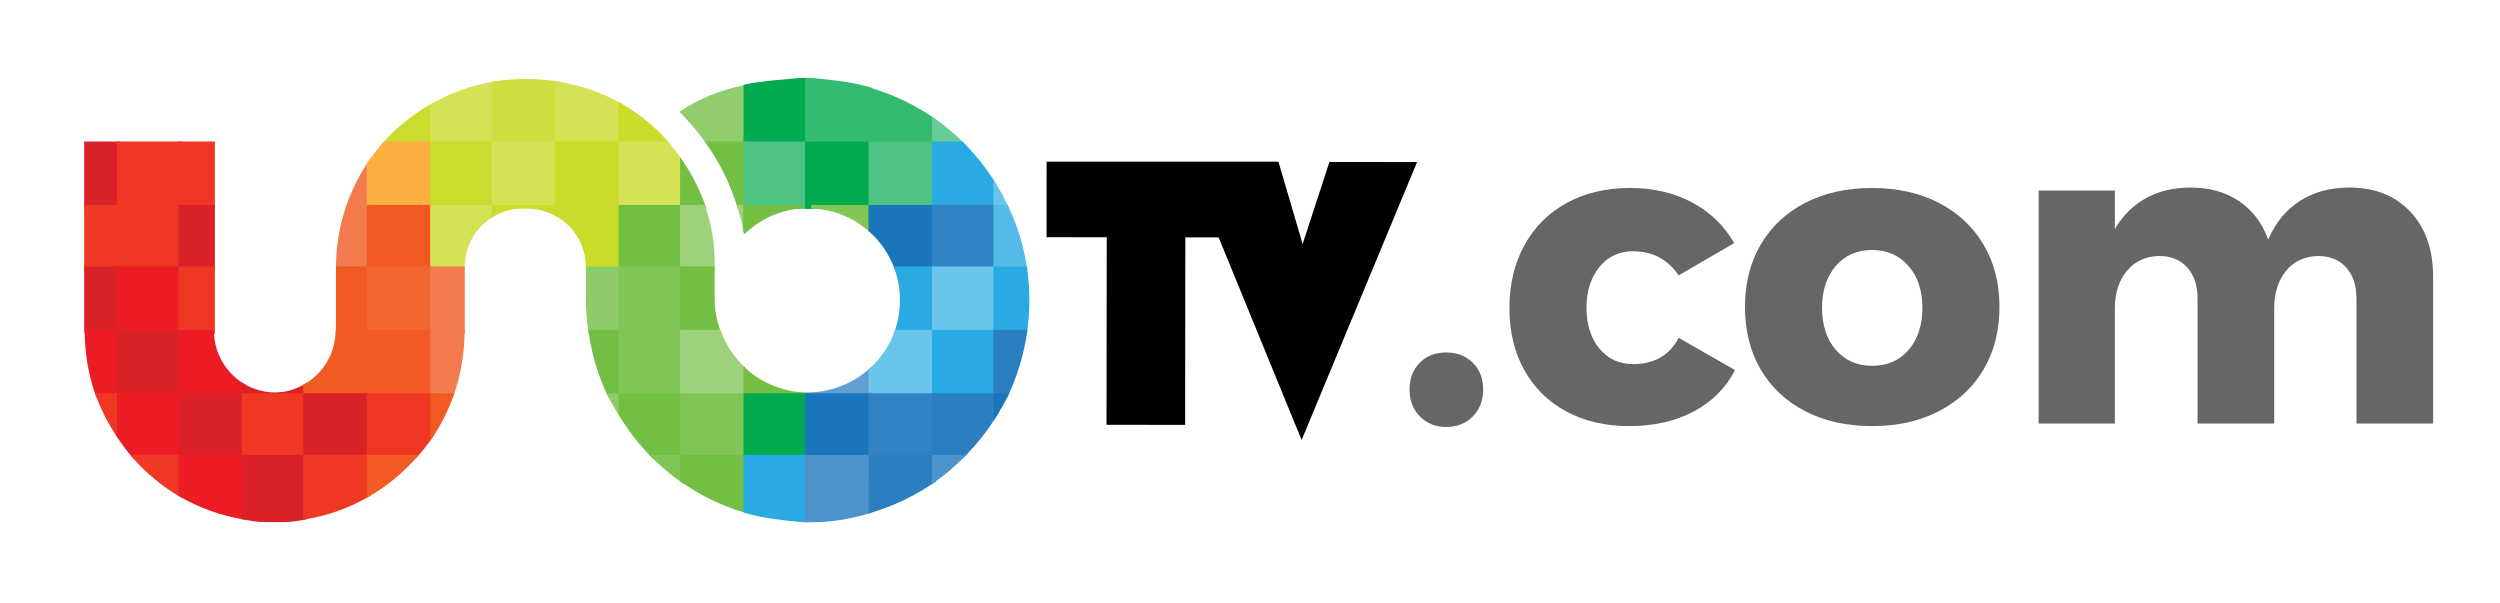 <?xml version="1.0" encoding="utf-8"?>
<!-- Generator: Adobe Illustrator 16.0.0, SVG Export Plug-In . SVG Version: 6.00 Build 0)  -->
<!DOCTYPE svg PUBLIC "-//W3C//DTD SVG 1.1//EN" "http://www.w3.org/Graphics/SVG/1.1/DTD/svg11.dtd">
<svg version="1.1" id="Layer_1" xmlns="http://www.w3.org/2000/svg" xmlns:xlink="http://www.w3.org/1999/xlink" x="0px" y="0px"
	 width="290px" height="70px" viewBox="0 0 290 70" enable-background="new 0 0 290 70" xml:space="preserve">
<g>
	<path fill="#4DC484" d="M93.239,24.219l-0.01-0.44c0.148-0.006,0.3-0.006,0.457-0.006h0.223l-0.078,0.142v0.223l-0.135,0.082
		H93.239z"/>
	<path fill="#4DC484" d="M93.695,23.915h-0.009c-0.153,0-0.3,0.005-0.447,0.012h0.456V23.915z"/>
	<path fill="#00AA4F" d="M93.385,24.219v-0.516l0.267-0.012c0.14,0,0.301,0.041,0.44,0.047l0.012,0.48L93.385,24.219L93.385,24.219z
		"/>
	<path fill="#00AA4F" d="M94.104,23.926c-0.136-0.006-0.273-0.012-0.409-0.012v0.012H94.104z"/>
	<path fill="#4DC484" d="M92.598,9.5l-0.006-0.438c0.342-0.01,0.714-0.008,1.104-0.008h0.135v0.53L93.695,9.5H92.598z"/>
	<path fill="#4DC484" d="M93.695,9.362c-0.366,0-0.736,0.004-1.097,0.016h1.097V9.362z"/>
	<path fill="#00AA4F" d="M93.385,9.5V9.155l0.267-0.016c0.118,0,0.227,0.004,0.33,0.008c0.096,0.004,0.294,0.008,0.294,0.008V9.5
		H93.385z"/>
	<path fill="#00AA4F" d="M94.308,9.378c-0.2,0-0.396-0.015-0.6-0.015h-0.013v0.015H94.308z"/>
	<path fill="#CBDC2E" d="M44.144,16.859l0.333-0.365c1.57-1.756,3.445-3.24,5.498-4.417l0.371-0.188v4.971H44.144z"/>
	<path fill="#CBDC2E" d="M50.049,12.273c-2.031,1.165-3.859,2.646-5.406,4.374h5.406V12.273z"/>
	<path fill="#D5E255" d="M49.899,16.859v-4.711l0.075-0.064c2.264-1.304,4.685-2.186,7.3-2.622l0.207-0.043v7.44H49.899z"/>
	<path fill="#D5E255" d="M57.328,16.647V9.683c-2.613,0.435-5.069,1.323-7.279,2.595v4.37H57.328z"/>
	<path fill="#CFDF40" d="M57.036,16.859V9.494l0.221-0.032c1.218-0.203,2.476-0.307,3.705-0.307c1.205,0,2.453,0.096,3.671,0.286
		l0.209,0.028v7.39H57.036z"/>
	<path fill="#CFDF40" d="M57.328,16.647h7.268V9.661c-1.176-0.183-2.382-0.283-3.618-0.283c-1.245,0-2.462,0.105-3.65,0.305V16.647z
		"/>
	<path fill="#D5E255" d="M64.395,16.859v-7.46l0.248,0.042c2.636,0.425,5.156,1.283,7.396,2.549l0.162,0.064v4.805H64.395z"/>
	<path fill="#D5E255" d="M71.87,12.185c-2.203-1.247-4.662-2.103-7.274-2.524v6.987h7.274V12.185z"/>
	<path fill="#CADB2A" d="M71.754,16.859v-5.057l0.278,0.188c1.811,1.02,3.42,2.282,4.838,3.751c0.202,0.214,0.391,0.427,0.589,0.644
		l0.428,0.474H71.754z"/>
	<path fill="#CADB2A" d="M77.379,16.647c-0.228-0.248-0.464-0.504-0.696-0.751c-1.416-1.467-3.037-2.711-4.814-3.711v4.462H77.379z"
		/>
	<path fill="#91CD6D" d="M82.073,16.859l-0.067-0.089c-0.908-1.299-1.922-2.51-3.014-3.603l-0.191-0.19l0.224-0.15
		c2.043-1.375,4.541-2.376,7.374-2.978l0.295-0.057v7.067H82.073z"/>
	<path fill="#91CD6D" d="M86.421,10.067c-2.638,0.559-5.116,1.495-7.271,2.945c1.126,1.128,2.145,2.356,3.038,3.635h4.232V10.067
		L86.421,10.067z"/>
	<path fill="#00AA4F" d="M86.249,16.859V9.887l0.151-0.088c1.915-0.408,3.982-0.521,6.194-0.744h1.237v7.805H86.249z"/>
	<path fill="#00AA4F" d="M86.421,16.647h7.274v-7.27h-1.097c-2.106,0.049-4.188,0.265-6.177,0.689V16.647z"/>
	<path fill="#33BB72" d="M93.385,16.859V9.055h0.923c2.294,0.223,4.553,0.454,6.724,1.097l0.158,0.098v6.61H93.385z"/>
	<path fill="#33BB72" d="M93.695,16.647h7.276v-6.232c-2.121-0.627-4.354-0.985-6.663-1.038h-0.613V16.647L93.695,16.647z"/>
	<path fill="#33BB72" d="M100.744,16.859v-6.743l0.289,0.085c2.615,0.781,5.125,1.97,7.377,3.535l0.139,0.066v3.057H100.744z"/>
	<path fill="#33BB72" d="M108.244,13.919c-2.2-1.527-4.649-2.721-7.272-3.504v6.236h7.272V13.919z"/>
	<path fill="#66CC95" d="M108.103,16.859v-3.368l0.31,0.246c1.176,0.822,2.276,1.742,3.31,2.745l0.375,0.377H108.103z"/>
	<path fill="#66CC95" d="M111.546,16.647c-1.022-0.992-2.126-1.906-3.303-2.728v2.728H111.546z"/>
	<rect x="9.76" y="16.414" fill="#DA2128" width="4.237" height="7.805"/>
	<rect x="10.047" y="16.647" fill="#DA2128" width="3.636" height="7.279"/>
	<rect x="13.551" y="16.414" fill="#EF3824" width="7.582" height="7.805"/>
	<rect x="13.683" y="16.647" fill="#EF3824" width="7.277" height="7.279"/>
	<rect x="20.687" y="16.414" fill="#EF3824" width="4.237" height="7.805"/>
	<rect x="20.96" y="16.647" fill="#EF3824" width="3.639" height="7.279"/>
	<path fill="#F47B4E" d="M40.054,24.219l0.102-0.331c0.597-1.725,1.409-3.396,2.43-4.932l0.402-0.632v5.895H40.054z"/>
	<path fill="#F47B4E" d="M42.779,19.062c-0.996,1.498-1.813,3.131-2.412,4.864h2.412V19.062z"/>
	<path fill="#FBB040" d="M42.541,24.219v-5.223l0.044-0.056c0.554-0.835,1.191-1.662,1.887-2.445l0.07-0.081h5.804v7.805H42.541
		L42.541,24.219z"/>
	<path fill="#FBB040" d="M42.779,23.926h7.27v-7.279h-5.406c-0.677,0.762-1.299,1.564-1.864,2.415V23.926z"/>
	<rect x="49.899" y="16.414" fill="#CBDC2E" width="7.582" height="7.805"/>
	<rect x="50.049" y="16.647" fill="#CBDC2E" width="7.279" height="7.279"/>
	<rect x="57.036" y="16.414" fill="#D5E255" width="7.805" height="7.805"/>
	<polygon fill="#D5E255" points="60.928,23.926 64.596,23.926 64.596,16.647 57.328,16.647 57.328,23.926 	"/>
	<rect x="64.395" y="16.414" fill="#CADB2A" width="7.805" height="7.805"/>
	<rect x="64.596" y="16.647" fill="#CADB2A" width="7.274" height="7.279"/>
	<path fill="#D5E255" d="M71.754,24.219v-7.805h5.727l0.067,0.083c0.617,0.711,1.2,1.499,1.768,2.335l0.02,0.06v5.328H71.754z"/>
	<path fill="#D5E255" d="M71.87,23.926h7.281v-4.967c-0.545-0.801-1.134-1.577-1.771-2.312h-5.51V23.926z"/>
	<path fill="#72BF44" d="M81.946,24.219H78.89v-5.994l0.427,0.611c1.061,1.585,1.915,3.308,2.518,5.052L81.946,24.219z
		 M79.336,23.772h1.98c-0.499-1.338-1.088-2.779-1.98-4.056V23.772z"/>
	<path fill="#72BF44" d="M79.15,18.959v4.967h2.482C81.028,22.181,80.189,20.513,79.15,18.959"/>
	<path fill="#72BF44" d="M85.581,24.219l-0.047-0.193c-0.765-2.523-1.952-4.975-3.528-7.239l-0.244-0.374h4.933v7.805H85.581z"/>
	<path fill="#72BF44" d="M86.421,23.926v-7.279h-4.232c1.575,2.264,2.785,4.727,3.558,7.279H86.421z"/>
	<path fill="#4DC484" d="M86.249,24.219v-7.805h7.582v7.805h-0.135c-0.159,0-0.303,0-0.446,0h-0.005H86.249z"/>
	<path fill="#4DC484" d="M93.239,23.926c0.146-0.006,0.294-0.012,0.447-0.012h0.009v-7.267h-7.274v7.279H93.239L93.239,23.926z"/>
	<path fill="#00AA4F" d="M101.19,24.219h-7.085c-0.144,0-0.276,0-0.409,0h-0.31v-7.805h7.805V24.219z M93.831,23.695
		c0.224,0.002,0.219,0.077,0.284,0.077h6.629v-6.913h-6.913V23.695z"/>
	<path fill="#00AA4F" d="M94.104,23.926h6.867v-7.279h-7.276v7.267C93.832,23.915,93.968,23.92,94.104,23.926"/>
	<rect x="100.744" y="16.414" fill="#4DC484" width="7.805" height="7.805"/>
	<rect x="100.972" y="16.647" fill="#4DC484" width="7.272" height="7.279"/>
	<path fill="#29AAE2" d="M115.684,24.219h-7.582v-7.805h3.535l0.065,0.07c1.542,1.52,2.862,3.224,3.976,5.061l0.005,0.057V24.219
		L115.684,24.219z M108.549,23.772h6.689v-2.047c-1.115-1.759-2.309-3.305-3.783-4.866h-2.907V23.772z"/>
	<path fill="#29AAE2" d="M111.546,16.647h-3.303v7.279h7.272v-2.264C114.402,19.825,113.067,18.146,111.546,16.647"/>
	<path fill="#6AC4EB" d="M115.238,24.219v-3.35l0.441,0.678c0.435,0.711,0.861,1.515,1.24,2.319l0.164,0.353H115.238L115.238,24.219
		z"/>
	<path fill="#6AC4EB" d="M116.732,23.926c-0.366-0.776-0.773-1.539-1.216-2.264v2.264H116.732z"/>
	<rect x="9.76" y="23.772" fill="#EF3824" width="4.237" height="7.582"/>
	<rect x="10.047" y="23.926" fill="#EF3824" width="3.636" height="7.27"/>
	<rect x="13.551" y="23.772" fill="#EF3824" width="7.582" height="7.582"/>
	<rect x="13.683" y="23.926" fill="#EF3824" width="7.277" height="7.27"/>
	<rect x="20.687" y="23.772" fill="#DA2128" width="4.237" height="7.582"/>
	<rect x="20.96" y="23.926" fill="#DA2128" width="3.639" height="7.27"/>
	<path fill="#F47B4E" d="M38.973,31.354v-0.338c0-2.441,0.394-4.817,1.196-7.129l0.039-0.115h2.779v7.582H38.973z"/>
	<path fill="#F47B4E" d="M39.169,31.196h3.61v-7.27h-2.412c-0.771,2.222-1.198,4.604-1.198,7.09V31.196z"/>
	<rect x="42.541" y="23.772" fill="#F15A22" width="7.805" height="7.582"/>
	<rect x="42.779" y="23.926" fill="#F15A22" width="7.27" height="7.27"/>
	<path fill="#D5E255" d="M49.899,31.354v-7.582h7.582v1.203l-0.074,0.063c-2.214,1.218-3.494,3.453-3.494,5.978v0.338H49.899z"/>
	<path fill="#D5E255" d="M53.674,31.196v-0.18c0-2.697,1.466-4.971,3.651-6.173v-0.917h-7.277v7.27H53.674z"/>
	<path fill="#CADB2A" d="M64.447,25.072c-1.072-0.604-2.282-0.923-3.62-0.923v-0.376h4.014v1.486L64.447,25.072z"/>
	<path fill="#CADB2A" d="M64.596,23.926h-3.668c1.335,0,2.59,0.345,3.668,0.952V23.926z"/>
	<path fill="#CADB2A" d="M57.036,25.222v-1.45h3.791v0.376c-1.115,0-2.42,0.308-3.477,0.89L57.036,25.222z M57.481,24.219v0.259
		c0.223-0.124,0.583-0.259,0.85-0.259H57.481z"/>
	<path fill="#CADB2A" d="M60.928,23.926h-3.6v0.917C58.387,24.26,59.616,23.926,60.928,23.926"/>
	<path fill="#CADB2A" d="M72.2,31.354h-4.238v-0.338c0-2.496-1.282-4.718-3.487-5.944l-0.08-0.063v-1.236H72.2V31.354z
		 M68.455,30.908h3.299v-6.689h-6.913v0.529C67.071,26.058,68.44,28.455,68.455,30.908z"/>
	<path fill="#CADB2A" d="M68.232,31.017v0.18h3.637v-7.27h-7.274v0.952C66.764,26.083,68.232,28.351,68.232,31.017"/>
	<rect x="71.754" y="23.772" fill="#72BF44" width="7.582" height="7.582"/>
	<rect x="71.87" y="23.926" fill="#72BF44" width="7.281" height="7.27"/>
	<path fill="#9DD27C" d="M86.227,26.722c-0.172-0.939-0.41-1.824-0.68-2.694l-0.102-0.255h1.25v2.924L86.227,26.722z"/>
	<path fill="#9DD27C" d="M86.421,23.926h-0.674c0.283,0.91,0.505,1.833,0.674,2.755V23.926z"/>
	<path fill="#9DD27C" d="M78.89,31.354v-7.582h2.901v0.115c0.774,2.211,1.113,4.431,1.113,6.668v0.799H78.89z"/>
	<path fill="#9DD27C" d="M82.785,31.196v-0.641c0-2.255-0.407-4.495-1.152-6.628h-2.482v7.27H82.785L82.785,31.196z"/>
	<path fill="#72BF44" d="M86.303,27.187l-0.086-0.393c-0.008-0.031-0.015-0.028-0.018-0.059l0-2.962h7.041l0.01,0.411
		c-0.765,0.032-1.499,0.126-2.18,0.315c-1.645,0.419-3.15,1.233-4.481,2.437L86.303,27.187z M86.694,24.219v2.069
		c1.115-1.003,2.471-1.624,3.899-2.069H86.694z"/>
	<path fill="#72BF44" d="M86.438,26.762c1.299-1.176,2.811-2.047,4.571-2.496c0.696-0.192,1.443-0.308,2.23-0.34h-6.818v2.755
		C86.423,26.709,86.433,26.737,86.438,26.762"/>
	<path fill="#80C657" d="M101.19,27.192l-0.369-0.33c-0.501-0.445-1.034-0.84-1.584-1.173c-1.55-0.94-3.327-1.438-5.141-1.506
		l0.009-0.412h7.085V27.192z M96.838,24.219c0.921,0.223,1.804,0.625,2.628,1.124c0.44,0.265,0.831,0.534,1.278,0.871v-1.995H96.838
		z"/>
	<path fill="#80C657" d="M100.972,26.696v-2.77h-6.867c1.92,0.072,3.706,0.638,5.248,1.572
		C99.931,25.849,100.471,26.251,100.972,26.696"/>
	<path fill="#1B75BC" d="M103.836,31.354l-0.053-0.116c-0.6-1.686-1.627-3.193-2.964-4.393l-0.076-0.05v-3.023h7.805v7.582H103.836z
		"/>
	<path fill="#1B75BC" d="M100.972,26.696c1.353,1.213,2.402,2.758,3.022,4.5h4.25v-7.27h-7.272V26.696z"/>
	<rect x="108.103" y="23.772" fill="#3283C3" width="7.582" height="7.582"/>
	<rect x="108.244" y="23.926" fill="#3283C3" width="7.272" height="7.27"/>
	<path fill="#54BBE8" d="M115.238,31.354v-7.582h1.634l0.061,0.093c1.098,2.309,1.842,4.727,2.211,7.284l0.036,0.206L115.238,31.354
		L115.238,31.354z"/>
	<path fill="#54BBE8" d="M115.516,31.196h3.407c-0.369-2.561-1.115-5.008-2.191-7.27h-1.216L115.516,31.196L115.516,31.196z"/>
	<path fill="#DA2128" d="M9.848,38.713l-0.051-0.21c-0.004-0.038-0.036-0.082-0.036-0.122v-7.473h4.237v7.805H9.848z"/>
	<path fill="#DA2128" d="M13.683,31.196h-3.636v7.185c0,0.033,0,0.062,0.003,0.092h3.632V31.196L13.683,31.196z"/>
	<rect x="13.551" y="30.908" fill="#ED1C24" width="7.582" height="7.805"/>
	<rect x="13.683" y="31.196" fill="#ED1C24" width="7.277" height="7.277"/>
	<rect x="20.687" y="30.908" fill="#EF3824" width="4.237" height="7.805"/>
	<path fill="#EF3824" d="M24.599,31.196H20.96v7.277h3.639c0-0.03,0-0.059,0-0.092V31.196z"/>
	<rect x="38.973" y="30.908" fill="#F15A22" width="4.014" height="7.805"/>
	<path fill="#F15A22" d="M39.169,31.196v7.185c0,0.033,0,0.062,0,0.092h3.61v-7.277H39.169z"/>
	<rect x="42.541" y="30.908" fill="#F26632" width="7.805" height="7.805"/>
	<rect x="42.779" y="31.196" fill="#F26632" width="7.27" height="7.277"/>
	<path fill="#F47B4E" d="M49.899,38.713v-7.805h4.015v7.473c0,0.024,0.001,0.046-0.001,0.069l0.001,0.022v0.24H49.899z"/>
	<path fill="#F47B4E" d="M53.674,31.196h-3.625v7.277h3.62c0-0.03,0.006-0.059,0.006-0.092V31.196z"/>
	<path fill="#8ECC69" d="M68.304,38.713l-0.05-0.2c-0.178-1.229-0.292-2.472-0.292-3.675v-3.93H72.2v7.805H68.304z"/>
	<path fill="#8ECC69" d="M68.232,31.196v3.642c0,1.236,0.094,2.446,0.265,3.635h3.372v-7.277H68.232z"/>
	<rect x="71.754" y="30.908" fill="#80C657" width="7.582" height="7.805"/>
	<rect x="71.87" y="31.196" fill="#80C657" width="7.281" height="7.277"/>
	<path fill="#72BF44" d="M83.732,38.713H78.89v-7.805h4.014v3.9c0,1.219,0.26,2.435,0.671,3.599L83.732,38.713z M79.336,38.267h3.77
		c-0.361-1.114-0.648-2.293-0.648-3.458v-3.454h-3.122V38.267z"/>
	<path fill="#72BF44" d="M82.785,31.196H79.15v7.277h4.267c-0.404-1.144-0.632-2.379-0.632-3.665
		C82.785,34.791,82.785,33.269,82.785,31.196"/>
	<path fill="#29AAE2" d="M108.549,38.713h-4.871l0.106-0.307c0.405-1.134,0.609-2.337,0.609-3.567c0-1.226-0.205-2.459-0.61-3.6
		l-0.105-0.332h4.871V38.713z M104.305,38.267h3.797v-6.913h-3.798c0.354,1.115,0.535,2.287,0.535,3.458
		C104.839,35.985,104.66,37.153,104.305,38.267z"/>
	<path fill="#29AAE2" d="M103.994,38.473h4.25v-7.277h-4.25c0.405,1.14,0.623,2.37,0.623,3.64
		C104.617,36.114,104.398,37.339,103.994,38.473"/>
	<rect x="108.103" y="30.908" fill="#6AC4EB" width="7.582" height="7.805"/>
	<rect x="108.244" y="31.196" fill="#6AC4EB" width="7.272" height="7.277"/>
	<path fill="#29AAE2" d="M115.238,38.713v-7.805h3.878l0.027,0.224c0.176,1.227,0.265,2.479,0.265,3.689
		c0,1.202-0.088,2.452-0.261,3.683l-0.027,0.209H115.238z"/>
	<path fill="#29AAE2" d="M115.516,38.473h3.412c0.167-1.188,0.258-2.399,0.258-3.635c0-1.235-0.091-2.447-0.263-3.642h-3.407V38.473
		z"/>
	<path fill="#ED1C24" d="M11.152,46.072l-0.053-0.2c-0.831-2.355-1.259-4.844-1.272-7.364l-0.002-0.241h4.172v7.805H11.152z"/>
	<path fill="#ED1C24" d="M13.683,38.473H10.05c0.013,2.548,0.457,4.997,1.26,7.273h2.372V38.473L13.683,38.473z"/>
	<rect x="13.551" y="38.267" fill="#DA2128" width="7.582" height="7.805"/>
	<rect x="13.683" y="38.473" fill="#DA2128" width="7.277" height="7.273"/>
	<path fill="#ED1C24" d="M28.492,46.072h-7.805v-7.805h4.132l0.003,0.212c0.029,2.492,1.398,4.817,3.541,6.079l0.129,0.061V46.072
		L28.492,46.072z M21.133,45.627h6.913v-0.755c-2.23-1.315-3.561-3.705-3.665-6.158h-3.249V45.627z"/>
	<path fill="#ED1C24" d="M24.599,38.473H20.96v7.273h7.27v-1.001C26.081,43.481,24.63,41.127,24.599,38.473"/>
	<path fill="#DA2128" d="M35.628,46.072h-3.791v-0.549c1.337,0,2.419-0.334,3.487-0.966l0.303-0.2V46.072z M34.385,45.627h0.796
		v-0.499C34.959,45.28,34.691,45.403,34.385,45.627z"/>
	<path fill="#DA2128" d="M31.869,45.746h3.633V44.75C34.43,45.384,33.19,45.746,31.869,45.746"/>
	<path fill="#DA2128" d="M28.046,46.072v-1.72l0.303,0.201c1.06,0.635,2.374,0.97,3.489,0.97v0.549H28.046z"/>
	<path fill="#DA2128" d="M28.229,45.746h3.639c-1.322,0-2.571-0.362-3.639-1.001V45.746z"/>
	<path fill="#F15A22" d="M35.182,46.072v-1.451l0.159-0.064c2.156-1.262,3.544-3.585,3.582-6.079l0.027-0.211h4.038v7.805H35.182z"
		/>
	<path fill="#F15A22" d="M39.169,38.473c-0.04,2.657-1.502,5.009-3.667,6.276v0.997h7.277v-7.273H39.169L39.169,38.473z"/>
	<rect x="42.541" y="38.267" fill="#F15A22" width="7.805" height="7.805"/>
	<rect x="42.779" y="38.473" fill="#F15A22" width="7.27" height="7.273"/>
	<path fill="#F47B4E" d="M49.899,46.072v-7.805h3.994l-0.002,0.216c-0.011,2.511-0.441,5.03-1.278,7.394l-0.053,0.196H49.899z"/>
	<path fill="#F47B4E" d="M50.049,38.473v7.273h2.355c0.805-2.276,1.253-4.725,1.265-7.273H50.049z"/>
	<path fill="#72BF44" d="M70.543,46.072l-0.061-0.178c-1.097-2.308-1.839-4.793-2.206-7.355l-0.036-0.272H72.2v7.805H70.543z"/>
	<path fill="#72BF44" d="M68.498,38.473c0.368,2.567,1.112,5.015,2.187,7.273h1.186v-7.273H68.498z"/>
	<rect x="71.754" y="38.267" fill="#80C657" width="7.582" height="7.805"/>
	<rect x="71.87" y="38.473" fill="#80C657" width="7.281" height="7.273"/>
	<path fill="#9DD27C" d="M86.694,46.072H78.89v-7.805h4.684l0.053,0.14c0.602,1.683,1.646,3.197,2.969,4.387l0.099,0.062V46.072z
		 M79.336,45.627h6.913v-2.573c-1.337-1.194-2.366-2.78-2.988-4.341h-3.925V45.627z"/>
	<path fill="#9DD27C" d="M83.417,38.473H79.15v7.273h7.271v-2.792C85.079,41.748,84.038,40.21,83.417,38.473"/>
	<path fill="#72BF44" d="M86.249,46.072v-3.617l0.308,0.334c1.964,1.763,4.598,2.734,7.052,2.734v0.549H86.249z"/>
	<path fill="#72BF44" d="M86.421,45.746h7.265c-2.794,0-5.334-1.059-7.265-2.792V45.746z"/>
	<polygon fill="#72BF44" points="93.686,45.969 93.686,45.523 93.695,45.969 	"/>
	<path fill="#72BF44" d="M93.686,45.746h0.009H93.686z"/>
	<path fill="#609FD0" d="M101.19,46.072h-7.582v-0.549c0.668,0,1.089-0.04,1.622-0.118c2.059-0.301,3.997-1.198,5.571-2.594
		l0.389-0.329L101.19,46.072L101.19,46.072z M96.824,45.627h3.919V43.46C99.628,44.41,98.25,45.181,96.824,45.627z"/>
	<path fill="#609FD0" d="M95.307,45.625c-0.528,0.078-1.064,0.121-1.611,0.121h7.279v-2.768
		C99.416,44.36,97.465,45.311,95.307,45.625"/>
	<path fill="#6AC4EB" d="M100.744,46.072v-3.194l0.077-0.066c1.337-1.197,2.362-2.714,2.962-4.405l0.054-0.14h4.712v7.805H100.744z"
		/>
	<path fill="#6AC4EB" d="M103.994,38.473c-0.62,1.749-1.669,3.294-3.022,4.505v2.768h7.272v-7.273H103.994z"/>
	<rect x="108.103" y="38.267" fill="#29AAE2" width="7.582" height="7.805"/>
	<rect x="108.244" y="38.473" fill="#29AAE2" width="7.272" height="7.273"/>
	<path fill="#2B7FC1" d="M115.238,46.072v-7.805h3.947l-0.037,0.246c-0.374,2.569-1.118,5.084-2.212,7.385l-0.061,0.174H115.238z"/>
	<path fill="#2B7FC1" d="M115.516,45.746h1.218c1.075-2.258,1.82-4.706,2.193-7.273h-3.412V45.746z"/>
	<path fill="#EF3824" d="M13.542,50.637c-0.984-1.484-1.813-3.053-2.42-4.765l-0.128-0.246h3.003v5.627L13.542,50.637z"/>
	<path fill="#EF3824" d="M11.311,45.746c0.6,1.695,1.396,3.294,2.372,4.768v-4.768H11.311z"/>
	<path fill="#ED1C24" d="M15.508,53.208l-0.066-0.057c-0.697-0.778-1.305-1.622-1.9-2.524l0.009-0.047v-4.953h7.582v7.582H15.508z"
		/>
	<path fill="#ED1C24" d="M20.96,45.746h-7.277v4.768c0.583,0.884,1.225,1.724,1.925,2.507h5.352V45.746z"/>
	<rect x="20.687" y="45.627" fill="#DA2128" width="7.805" height="7.582"/>
	<rect x="20.96" y="45.746" fill="#DA2128" width="7.27" height="7.274"/>
	<rect x="28.046" y="45.627" fill="#EF3824" width="7.582" height="7.582"/>
	<polygon fill="#EF3824" points="31.869,45.746 28.229,45.746 28.229,53.021 35.502,53.021 35.502,45.746 	"/>
	<rect x="35.182" y="45.627" fill="#DA2128" width="7.806" height="7.582"/>
	<rect x="35.502" y="45.746" fill="#DA2128" width="7.277" height="7.274"/>
	<path fill="#EF3824" d="M42.541,53.208v-7.582h7.805v4.9l-0.074,0.056c-0.613,0.932-1.299,1.785-2.004,2.569l-0.085,0.057H42.541z"
		/>
	<path fill="#EF3824" d="M50.049,45.746h-7.27v7.274h5.304c0.717-0.798,1.374-1.661,1.965-2.56L50.049,45.746L50.049,45.746z"/>
	<path fill="#F15A22" d="M49.899,45.627h2.82l-0.106,0.246c-0.601,1.686-1.364,3.263-2.342,4.736L49.899,51.2V45.627z"/>
	<path fill="#F15A22" d="M50.049,50.46c0.965-1.455,1.757-3.039,2.355-4.714h-2.355V50.46z"/>
	<path fill="#8ECC69" d="M72.2,48.763l-0.468-0.684c-0.407-0.674-0.825-1.354-1.223-2.185l-0.18-0.268H72.2V48.763z M71.04,46.072
		c0.202,0.224,0.491,0.694,0.714,1.061v-1.061H71.04z"/>
	<path fill="#8ECC69" d="M71.87,47.963v-2.217h-1.186C71.048,46.508,71.438,47.248,71.87,47.963"/>
	<path fill="#72BF44" d="M75.778,53.208l-0.065-0.046c-1.551-1.521-2.855-3.229-3.981-5.093l0.021-0.044v-2.399h7.582v7.582H75.778z
		"/>
	<path fill="#72BF44" d="M79.15,45.746H71.87v2.217c1.122,1.856,2.466,3.553,4,5.058h3.281V45.746z"/>
	<rect x="78.89" y="45.627" fill="#80C657" width="7.805" height="7.582"/>
	<rect x="79.15" y="45.746" fill="#80C657" width="7.271" height="7.274"/>
	<polygon fill="#00AA4F" points="86.249,53.208 86.249,45.627 93.909,45.627 93.831,45.746 93.831,53.208 	"/>
	<polygon fill="#00AA4F" points="93.686,45.746 86.421,45.746 86.421,53.021 93.695,53.021 93.695,45.746 	"/>
	<rect x="93.385" y="45.627" fill="#1B75BC" width="7.805" height="7.582"/>
	<rect x="93.695" y="45.746" fill="#1B75BC" width="7.276" height="7.274"/>
	<rect x="100.744" y="45.627" fill="#3283C3" width="7.805" height="7.582"/>
	<rect x="100.972" y="45.746" fill="#3283C3" width="7.272" height="7.274"/>
	<path fill="#2B7FC1" d="M108.103,53.208v-7.582h7.582v2.453l-0.004,0.053c-1.107,1.833-2.44,3.514-3.988,5.03l-0.052,0.045H108.103
		z"/>
	<path fill="#2B7FC1" d="M108.244,45.746v7.274h3.305c1.523-1.49,2.858-3.165,3.968-5.002v-2.272H108.244z"/>
	<path fill="#1B75BC" d="M115.238,45.627h1.848l-0.149,0.267c-0.37,0.781-0.811,1.527-1.257,2.266l-0.441,0.659V45.627z"/>
	<path fill="#1B75BC" d="M115.516,48.018c0.442-0.732,0.85-1.49,1.218-2.272h-1.218V48.018z"/>
	<path fill="#EF3824" d="M20.823,57.589c-2.023-1.175-3.83-2.68-5.394-4.438l-0.317-0.388h6.021v5.021L20.823,57.589z"/>
	<path fill="#EF3824" d="M15.608,53.021c1.538,1.728,3.339,3.207,5.352,4.376v-4.376H15.608z"/>
	<path fill="#ED1C24" d="M28.212,60.246c-2.599-0.436-5.104-1.33-7.38-2.657l-0.145-0.064v-4.762h7.805v7.527L28.212,60.246z"/>
	<path fill="#ED1C24" d="M20.96,57.396c2.205,1.287,4.656,2.191,7.27,2.63v-7.006h-7.27V57.396z"/>
	<path fill="#DA2128" d="M30.675,60.567c-0.797,0-1.586-0.154-2.461-0.296l-0.168-0.055v-7.454h7.582v7.437l-0.137,0.057
		c-0.878,0.15-1.687,0.311-2.499,0.311h-0.005H30.675z"/>
	<path fill="#DA2128" d="M35.502,53.021h-7.272v7.006c0.801,0.13,1.62,0.227,2.445,0.269h2.307c0.856-0.042,1.701-0.144,2.521-0.284
		V53.021z"/>
	<path fill="#EF3824" d="M35.182,52.763h7.806v4.727l-0.103,0.065c-2.277,1.333-4.795,2.234-7.396,2.677l-0.306,0.044V52.763z"/>
	<path fill="#EF3824" d="M35.502,53.021v6.991c2.61-0.445,5.068-1.357,7.277-2.65v-4.341H35.502z"/>
	<path fill="#F15A22" d="M42.541,52.763h6.04l-0.332,0.388c-1.542,1.73-3.353,3.215-5.365,4.394l-0.343,0.206L42.541,52.763
		L42.541,52.763z"/>
	<path fill="#F15A22" d="M42.779,57.361c1.989-1.165,3.777-2.627,5.304-4.341h-5.304V57.361z"/>
	<path fill="#80C657" d="M79.004,55.917c-1.168-0.81-2.272-1.748-3.3-2.755l-0.381-0.4h4.013v3.397L79.004,55.917z"/>
	<path fill="#80C657" d="M75.87,53.021c1.015,0.993,2.111,1.903,3.281,2.714v-2.714H75.87z"/>
	<path fill="#72BF44" d="M86.383,59.462c-2.613-0.776-5.113-1.97-7.366-3.545l-0.127-0.067v-3.088h7.805v6.786L86.383,59.462z"/>
	<path fill="#72BF44" d="M79.15,55.734c2.195,1.535,4.638,2.732,7.271,3.515v-6.229H79.15V55.734z"/>
	<path fill="#29AAE2" d="M92.974,60.567c-2.26-0.223-4.458-0.441-6.591-1.076l-0.134-0.072v-6.657h7.582v7.805H92.974z"/>
	<path fill="#29AAE2" d="M93.695,53.021h-7.274v6.232c2.08,0.62,4.279,0.979,6.553,1.042h0.721L93.695,53.021L93.695,53.021z"/>
	<path fill="#4D93CB" d="M93.385,60.567v-7.805h7.805v6.665l-0.158,0.072c-2.13,0.63-4.342,1.068-6.578,1.068H94.45H93.385z"/>
	<path fill="#4D93CB" d="M100.972,53.021h-7.277v7.275h0.752c2.263-0.063,4.442-0.419,6.524-1.035V53.021z"/>
	<path fill="#2B7FC1" d="M100.744,52.763h7.805v3.116l-0.138,0.066c-2.267,1.57-4.757,2.757-7.358,3.529l-0.31,0.085V52.763z"/>
	<path fill="#2B7FC1" d="M100.972,53.021v6.24c2.623-0.778,5.072-1.976,7.272-3.499v-2.741H100.972L100.972,53.021z"/>
	<path fill="#4D93CB" d="M108.103,52.763h3.992l-0.39,0.4c-1.037,1.015-2.117,1.954-3.293,2.773l-0.309,0.253V52.763z"/>
	<path fill="#4D93CB" d="M108.244,55.761c1.176-0.819,2.281-1.737,3.305-2.741h-3.305V55.761z"/>
	<path fill="#DA2128" d="M31.831,60.551c-0.38,0-0.774,0.014-1.169-0.008l0.013-0.422h2.307l0.012,0.422
		C32.599,60.564,32.208,60.551,31.831,60.551z"/>
	<path fill="#DA2128" d="M31.831,60.328c0.386,0,0.769-0.011,1.15-0.033h-2.307C31.057,60.317,31.444,60.328,31.831,60.328"/>
	<path fill="#29AAE2" d="M93.652,60.536c-0.245,0-0.462,0.015-0.702,0.007l0.024-0.422h0.856v0.397L93.652,60.536z"/>
	<path fill="#29AAE2" d="M92.974,60.295c0.24,0.009,0.477,0.018,0.721,0.018v-0.018H92.974z"/>
	<path fill="#4D93CB" d="M93.385,60.567V60.09l0.31,0.031h0.752l0.008,0.438c-0.244,0.009-0.491,0.009-0.752,0.009H93.385z"/>
	<path fill="#4D93CB" d="M93.695,60.312h0.007c0.259,0,0.503-0.008,0.745-0.018h-0.752L93.695,60.312L93.695,60.312z"/>
	<polygon points="164.379,18.8 154.214,18.789 151.103,28.311 148.306,18.781 148.198,18.813 148.225,18.757 121.407,18.753 
		121.399,27.514 128.382,27.526 128.356,49.274 137.475,49.287 137.499,27.534 141.364,27.542 150.988,51.045 	"/>
	<g>
		<path fill="#666666" d="M170.849,42.084c0.799,0.799,1.199,1.832,1.199,3.098c0,1.265-0.4,2.307-1.199,3.122
			c-0.799,0.816-1.831,1.224-3.097,1.224c-1.232,0-2.248-0.407-3.047-1.224c-0.799-0.815-1.198-1.856-1.198-3.122
			c0-1.266,0.392-2.298,1.174-3.098c0.782-0.799,1.806-1.198,3.072-1.198S170.05,41.286,170.849,42.084z"/>
		<path fill="#666666" d="M189.43,29.147c-1.598,0-2.896,0.608-3.896,1.823c-0.998,1.217-1.498,2.79-1.498,4.721
			c0,1.965,0.5,3.546,1.498,4.745c1,1.2,2.299,1.798,3.896,1.798c2.465,0,4.23-1.015,5.295-3.047l6.544,3.746
			c-1.066,2.065-2.666,3.664-4.795,4.795c-2.132,1.133-4.629,1.699-7.493,1.699c-2.764,0-5.194-0.565-7.292-1.699
			c-2.099-1.132-3.721-2.73-4.871-4.795c-1.149-2.064-1.724-4.462-1.724-7.192c0-2.765,0.582-5.204,1.75-7.318
			c1.165-2.115,2.806-3.747,4.919-4.896c2.116-1.149,4.555-1.724,7.319-1.724c2.696,0,5.094,0.559,7.193,1.673
			c2.098,1.117,3.729,2.69,4.895,4.721l-6.443,3.746C193.459,30.08,191.695,29.147,189.43,29.147z"/>
		<path fill="#666666" d="M224.896,23.528c2.23,1.148,3.962,2.765,5.194,4.845c1.232,2.082,1.848,4.488,1.848,7.217
			c0,2.765-0.616,5.187-1.848,7.268c-1.232,2.082-2.964,3.697-5.194,4.846c-2.231,1.149-4.813,1.724-7.743,1.724
			c-2.932,0-5.512-0.575-7.743-1.724c-2.23-1.148-3.955-2.764-5.169-4.846c-1.216-2.081-1.824-4.503-1.824-7.268
			c0-2.729,0.607-5.136,1.824-7.217c1.215-2.081,2.939-3.697,5.169-4.845c2.23-1.149,4.812-1.724,7.743-1.724
			C220.083,21.804,222.665,22.378,224.896,23.528z M212.958,30.845c-1.066,1.232-1.599,2.848-1.599,4.845
			c0,2.031,0.533,3.665,1.599,4.896c1.064,1.232,2.463,1.848,4.195,1.848c1.764,0,3.181-0.616,4.246-1.848
			c1.065-1.231,1.598-2.865,1.598-4.896c0-1.998-0.542-3.613-1.623-4.845c-1.083-1.231-2.49-1.847-4.221-1.847
			C215.421,28.998,214.022,29.614,212.958,30.845z"/>
		<path fill="#666666" d="M279.592,24.552c1.765,1.866,2.648,4.379,2.648,7.543v17.033h-8.891V34.643c0-1.533-0.4-2.739-1.2-3.622
			c-0.799-0.883-1.881-1.324-3.246-1.324c-1.566,0.033-2.807,0.608-3.722,1.724s-1.374,2.572-1.374,4.37v13.337h-8.891V34.642
			c0-1.533-0.4-2.739-1.199-3.622c-0.799-0.883-1.882-1.324-3.247-1.324c-1.566,0.033-2.815,0.608-3.748,1.724
			c-0.932,1.116-1.397,2.572-1.397,4.371v13.337h-8.842V22.104h8.842v4.446c0.932-1.564,2.139-2.755,3.62-3.572
			c1.482-0.815,3.205-1.224,5.17-1.224c2.197,0,4.08,0.533,5.645,1.599c1.565,1.067,2.68,2.547,3.347,4.446
			c0.866-1.998,2.105-3.504,3.721-4.521c1.615-1.016,3.521-1.524,5.719-1.524C275.479,21.754,277.826,22.687,279.592,24.552z"/>
	</g>
</g>
</svg>
